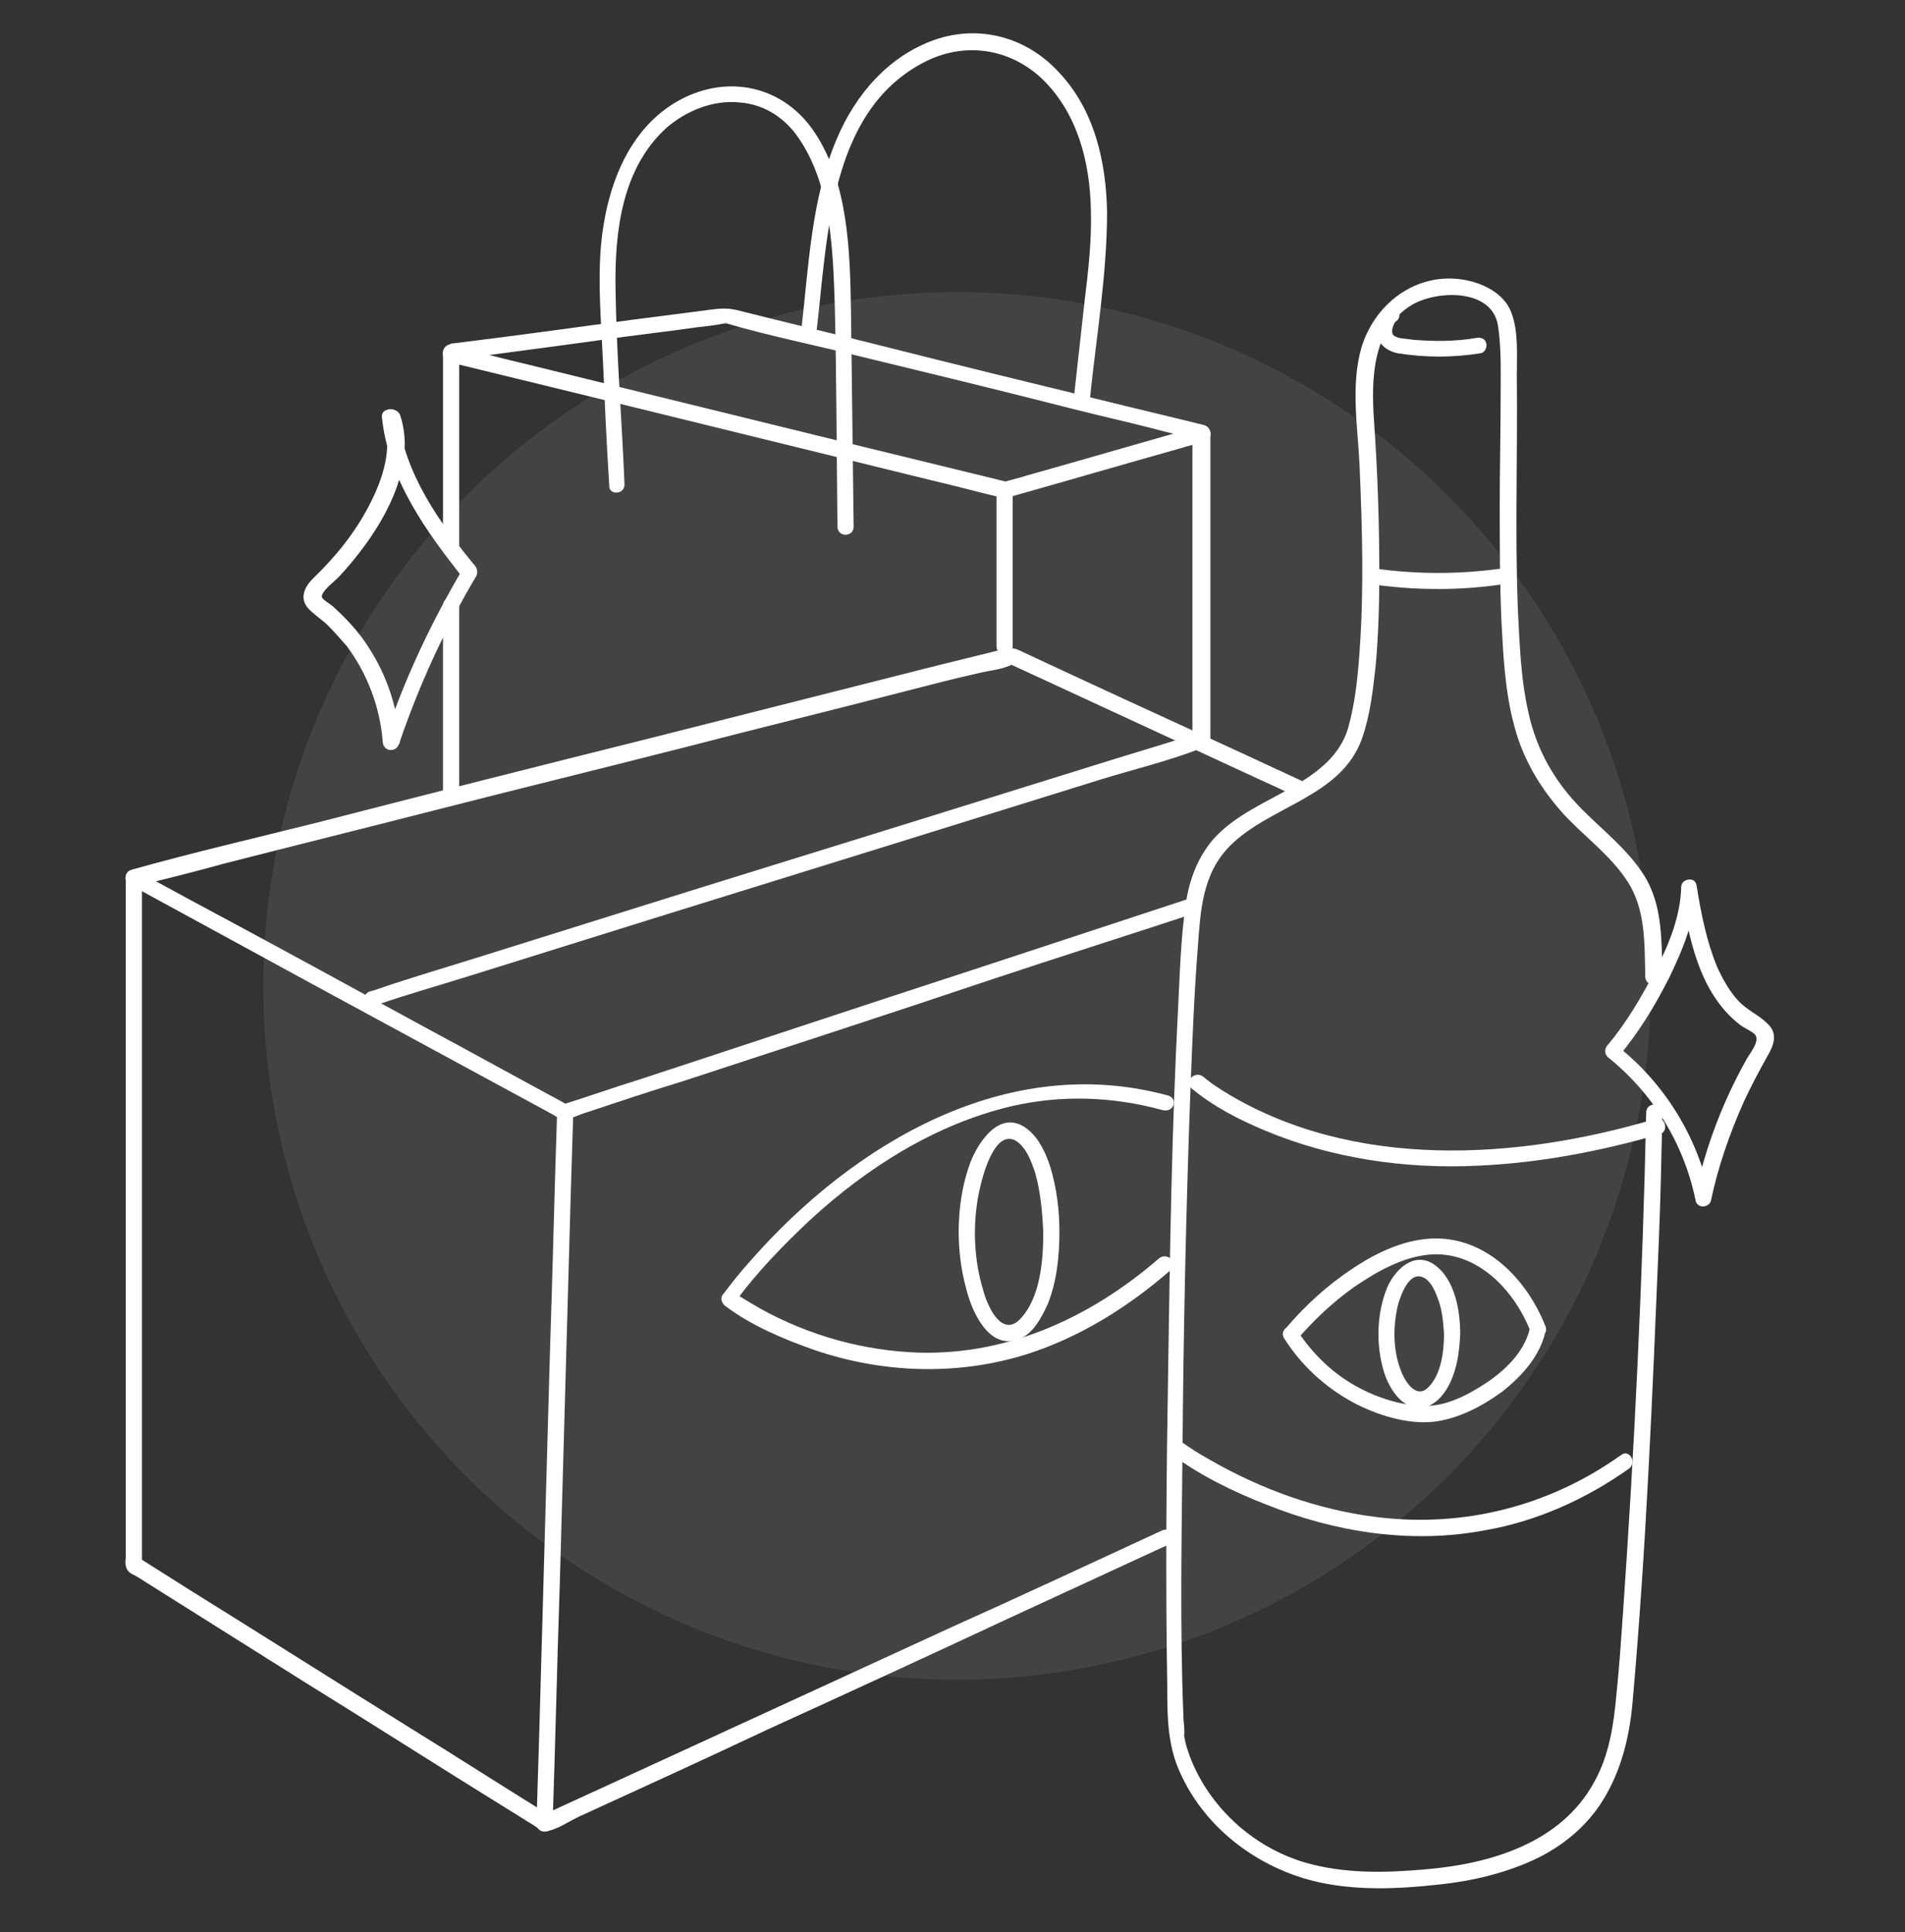 <?xml version="1.0" encoding="utf-8"?>
<!-- Generator: Adobe Illustrator 27.9.0, SVG Export Plug-In . SVG Version: 6.00 Build 0)  -->
<svg version="1.1" id="Calque_1" xmlns="http://www.w3.org/2000/svg" xmlns:xlink="http://www.w3.org/1999/xlink" x="0px" y="0px"
	 viewBox="0 0 212 215" style="enable-background:new 0 0 212 215;" xml:space="preserve">
<rect x="0" y="0" width="212" height="215" fill="#333333" stroke="none"/>
<style type="text/css">
	.st0{opacity:8.000000e-02;fill:#FFFFFF;}
	.st1{fill:#FFFFFF;}
</style>
<g>
	<circle class="st0" cx="106.5" cy="109.7" r="77.2"/>
	<g>
		<g>
			<g>
				<path class="st1" d="M144.9,86.9c-9-4.2-18.1-8.3-27.1-12.5c-1.5-0.7-3-1.4-4.5-2.1c-0.5-0.2-0.9-0.2-1.5-0.1
					c-2.4,0.6-4.9,1.2-7.3,1.8c-10.7,2.7-21.3,5.4-32,8.1c-12.4,3.1-24.7,6.2-37.1,9.4c-6.8,1.7-13.7,3.3-20.5,5.2
					c-0.1,0-0.2,0.1-0.3,0.1c-0.7,0.2-0.9,1.3-0.2,1.6c7,3.8,14.1,7.7,21.1,11.5c8.7,4.7,17.3,9.4,26,14.1c0.5,0.3,1,0.7,1.6,0.5
					c0.7-0.1,1.4-0.5,2.1-0.7c3.6-1.2,7.2-2.4,10.8-3.5c11.3-3.7,22.7-7.4,34-11.2c7.5-2.5,15.1-4.9,22.7-7.4c0.1,0,0.3-0.1,0.4-0.1
					c1.1-0.4,0.6-2.1-0.5-1.7c-7.9,2.6-15.8,5.2-23.7,7.8c-12.6,4.1-25.2,8.3-37.7,12.4c-2.9,0.9-5.7,1.9-8.6,2.8
					c0.2,0,0.5,0.1,0.7,0.1c-5.4-2.9-10.8-5.9-16.2-8.8c-8.6-4.7-17.2-9.4-25.8-14c-2-1.1-3.9-2.1-5.9-3.2c-0.1,0.5-0.1,1.1-0.2,1.6
					c3.2-0.8,6.5-1.6,9.7-2.5c7.8-2,15.5-3.9,23.3-5.9c9.4-2.4,18.8-4.7,28.2-7.1c8.1-2.1,16.3-4.1,24.4-6.2c2.7-0.7,5.4-1.4,8.1-2
					c1.2-0.3,2.7-0.4,3.8-1c0,0,0.1,0,0.2,0c-0.2,0-0.5-0.1-0.7-0.1c9.3,4.3,18.6,8.6,27.9,12.9c1.3,0.6,2.7,1.2,4,1.9
					C145,88.9,146,87.4,144.9,86.9L144.9,86.9z"/>
			</g>
		</g>
		<g>
			<g>
				<path class="st1" d="M14,97.6c0,4.4,0,8.9,0,13.3c0,9.5,0,19,0,28.5c0,8.8,0,17.7,0,26.5c0,2.4,0,4.8,0,7.2c0,0.4-0.1,0.8,0,1.1
					c0.1,0.7,0.6,0.9,1.2,1.2c6.2,3.9,12.4,7.8,18.6,11.7c7.6,4.7,15.1,9.5,22.7,14.2c1,0.6,1.9,1.2,2.9,1.8c0.5,0.3,1,0.8,1.7,0.6
					c1.2-0.3,2.3-1.1,3.4-1.6c7-3.2,14-6.4,21-9.7c9-4.1,17.9-8.2,26.9-12.4c5.6-2.6,11.3-5.2,16.9-7.8c0.3-0.1,0.6-0.3,0.9-0.4
					c1-0.5,0.1-2-0.9-1.5c-7.8,3.6-15.5,7.2-23.3,10.7c-12.4,5.7-24.8,11.4-37.2,17.1c-2.8,1.3-5.7,2.6-8.5,3.9c0.3,0,0.6,0,0.9,0
					c-5.2-3.2-10.3-6.5-15.5-9.7c-8.2-5.1-16.4-10.3-24.6-15.4c-1.9-1.2-3.8-2.4-5.7-3.6c0.1,0.3,0.3,0.5,0.4,0.8c0-8.7,0-17.3,0-26
					c0-13.7,0-27.4,0-41.1c0-3.2,0-6.3,0-9.5C15.8,96.5,14,96.5,14,97.6L14,97.6z"/>
			</g>
		</g>
		<g>
			<g>
				<path class="st1" d="M41.7,111.9c3.4-1.2,7-2.2,10.5-3.3c7.4-2.3,14.7-4.6,22.1-6.9c8.7-2.7,17.4-5.4,26.1-8.1
					c7.4-2.3,14.8-4.6,22.2-6.9c3.6-1.1,7.3-2,10.7-3.3c0.1,0,0.1,0,0.2,0c1.1-0.3,0.6-2.1-0.5-1.7c-2.9,0.9-5.8,1.8-8.8,2.7
					c-7.1,2.2-14.1,4.4-21.2,6.6c-8.7,2.7-17.4,5.4-26.1,8.1c-7.7,2.4-15.3,4.8-23,7.2c-4.1,1.3-8.3,2.5-12.3,3.9
					c-0.1,0-0.3,0.1-0.4,0.1C40.1,110.6,40.6,112.3,41.7,111.9L41.7,111.9z"/>
			</g>
		</g>
		<g>
			<g>
				<path class="st1" d="M62,123.7c-0.3,8.9-0.5,17.9-0.8,26.8c-0.4,14.2-0.8,28.5-1.2,42.7c-0.1,3.2-0.2,6.5-0.3,9.7
					c0,1.2,1.8,1.2,1.8,0c0.3-8.9,0.5-17.9,0.8-26.8c0.4-14.2,0.8-28.5,1.2-42.7c0.1-3.2,0.2-6.5,0.3-9.7
					C63.8,122.5,62,122.5,62,123.7L62,123.7z"/>
			</g>
		</g>
		<g>
			<g>
				<path class="st1" d="M130,121.9c-17.9-4.9-35,5.3-46.5,18.4c-1.1,1.2-2.1,2.5-3.1,3.8c-0.3,0.4,0,1,0.3,1.2
					c2.9,2.2,6.5,3.7,9.9,4.9c7.6,2.6,15.9,2.9,23.6,0.5c6-1.9,11.4-5.3,16.1-9.4c0.9-0.8-0.4-2-1.3-1.3
					c-7.5,6.5-16.7,10.8-26.8,10.5c-6.1-0.2-12.2-1.9-17.6-4.9c-1-0.6-2.1-1.2-3.1-1.9c0.1,0.4,0.2,0.8,0.3,1.2
					c2.3-3.2,5.4-6.4,8.4-9.2c6.3-5.8,13.9-10.6,22.3-12.6c5.6-1.3,11.3-1.1,16.8,0.4C130.7,123.9,131.1,122.2,130,121.9L130,121.9z
					"/>
			</g>
		</g>
		<g>
			<g>
				<path class="st1" d="M185,108.8c-0.1-3.9,0.1-8.1-2.1-11.5c-1.8-2.8-4.5-4.9-6.8-7.2c-3-3-5.1-6.6-6-10.8c-0.9-3.9-1-8-1.2-11.9
					c-0.3-8.5,0-17-0.1-25.6c0-2.2,0.2-4.9-0.6-7c-0.7-1.9-2.6-3-4.5-3.5c-5.5-1.4-10.6,2.1-12.2,7.4c-1.2,4.2-0.4,8.8-0.2,13.1
					c0.3,6.9,0.5,13.8,0,20.7c-0.2,2.9-0.5,5.8-1.3,8.6c-0.9,2.9-3.2,4.7-5.7,6.2c-3.2,1.9-6.8,3.3-9.3,6.1c-1.7,2-2.6,4.4-3,6.9
					c-0.6,4-0.7,8-0.9,12c-0.7,13.3-0.9,26.7-1.1,40.1c-0.2,11.7-0.3,23.5-0.1,35.2c0,2.9,0,5.8,1,8.6c2.5,6.6,8.5,11.4,15.3,13.1
					c4.5,1.1,9.3,0.9,13.8,0.4c3.9-0.4,7.7-1.3,11.2-3c3.2-1.6,5.9-4,7.6-7.1c1.8-3.2,2.6-6.8,2.9-10.4c1.5-16.9,2.2-34,2.9-51
					c0.2-4.8,0.3-9.6,0.4-14.4c0-1.2-1.8-1.2-1.8,0c-0.4,18.6-1.3,37.3-2.6,55.9c-0.2,2.9-0.4,5.8-0.7,8.7c-0.3,3.4-0.8,6.9-2.5,9.9
					c-3.7,6.8-11.6,9.1-18.8,9.7c-4.5,0.4-9.1,0.5-13.5-0.8c-3.6-1.1-6.8-3.2-9.3-6.1c-1.8-2.1-3.2-4.6-3.9-7.3
					c0-0.2-0.1-0.4-0.1-0.6c-0.1-0.4,0-0.1,0-0.2c0-0.2,0-0.3,0-0.5c0-0.5-0.1-1-0.1-1.5c-0.4-9.9-0.2-19.8-0.1-29.7
					c0.1-13.6,0.4-27.1,0.9-40.6c0.2-5.1,0.4-10.2,0.8-15.3c0.3-4.1,0.5-8.2,3.6-11.3c4.5-4.5,12.4-5.4,14.7-12
					c0.9-2.6,1.2-5.4,1.5-8.1c0.3-3.4,0.4-6.8,0.4-10.2c0-5.7-0.2-11.4-0.6-17.1c-0.3-4.5-0.2-10,4.1-12.7c2.7-1.7,9-2,9.7,2.2
					c0.4,2.6,0.3,5.3,0.3,7.8c0,4-0.1,8.1-0.1,12.1c0,4.4,0,8.8,0.2,13.2c0.2,3.8,0.4,7.7,1.4,11.4c1,3.9,3.1,7.3,5.8,10.2
					c2.2,2.3,4.9,4.3,6.7,7c2.2,3.2,2,7.2,2.1,10.9C183.3,109.9,185,109.9,185,108.8L185,108.8z"/>
			</g>
		</g>
		<g>
			<g>
				<path class="st1" d="M132.6,121.1c2.4,2,5.3,3.5,8.2,4.7c7.4,3.1,15.6,4.3,23.7,3.9c6.8-0.3,13.6-1.6,20.2-3.5
					c1.1-0.3,0.6-2.1-0.5-1.7c-15.4,4.6-33.7,5.7-47.9-3c-0.6-0.4-1.3-0.8-1.9-1.3c-0.3-0.2-0.1-0.1-0.5-0.4
					C133,119.1,131.7,120.3,132.6,121.1L132.6,121.1z"/>
			</g>
		</g>
		<g>
			<g>
				<path class="st1" d="M130.5,161.9c3.1,2.3,6.8,4.1,10.4,5.5c7.7,3.1,16.1,4.4,24.2,2.9c5.9-1,11.4-3.5,16.2-6.9
					c0.9-0.7,0-2.2-0.9-1.5c-8,5.7-17.5,8.1-27.2,6.9c-6.5-0.8-12.9-3.1-18.6-6.4c-1.1-0.6-2.2-1.3-3.3-2.1
					C130.5,159.7,129.6,161.3,130.5,161.9L130.5,161.9z"/>
			</g>
		</g>
		<g>
			<g>
				<path class="st1" d="M42.6,46.6c1.2,3.2,0,6.7-1.5,9.6c-1.6,3.1-3.8,5.8-6.3,8.2c-1,1-1.5,2.3-0.4,3.4c0.7,0.7,1.5,1.2,2.1,1.8
					c0.7,0.7,1.4,1.5,2.1,2.3c2.3,3.1,3.7,6.8,4,10.7c0.1,1,1.4,1.2,1.8,0.2c2.2-6.5,5.1-12.8,8.6-18.7c0.2-0.4,0.1-0.8-0.1-1.1
					C49,58.3,45,52.7,44.3,46.4c-0.1-1.1-1.9-1.1-1.8,0c0.7,6.9,4.9,12.7,9.1,18c0-0.4-0.1-0.7-0.1-1.1c-3.6,6.1-6.6,12.5-8.8,19.2
					c0.6,0.1,1.2,0.2,1.8,0.2c-0.2-3.8-1.4-7.5-3.5-10.7c-1-1.6-2.3-3-3.7-4.3c-0.3-0.3-0.6-0.5-0.9-0.7c-0.5-0.4-0.8-0.5-0.4-1.1
					c0.4-0.6,1.2-1.2,1.7-1.7c4.1-4.4,9-11.7,6.8-18.1C43.9,45.1,42.2,45.5,42.6,46.6L42.6,46.6z"/>
			</g>
		</g>
		<g>
			<g>
				<path class="st1" d="M187.1,98.7c-0.1,3.3-1.4,6.5-2.9,9.3c-1.5,2.9-3.2,5.8-5.3,8.3c-0.3,0.3-0.4,0.9,0,1.3c5,4,8.5,9.6,9.8,16
					c0.2,0.9,1.5,0.8,1.7,0c0.8-3.8,2.1-7.5,3.7-11.1c0.8-1.7,1.7-3.4,2.6-5c0.7-1.2,1.2-2.5,0-3.6c-1-1-2.3-1.5-3.3-2.6
					c-1-1.1-1.7-2.4-2.3-3.7c-1.2-2.9-1.8-6-2.3-9.1c-0.2-1.1-1.9-0.7-1.7,0.5c0.8,5.3,2,11.5,6.5,15c0.5,0.4,1.3,0.7,1.7,1.1
					c0.6,0.7-0.5,2-0.9,2.7c-0.9,1.6-1.7,3.2-2.4,4.8c-1.5,3.4-2.6,6.9-3.4,10.5c0.6,0,1.2,0,1.7,0c-1.4-6.6-5-12.5-10.3-16.7
					c0,0.4,0,0.8,0,1.3c2.3-2.7,4.2-5.8,5.8-9c1.5-3.1,2.9-6.5,2.9-9.9C188.9,97.6,187.1,97.6,187.1,98.7L187.1,98.7z"/>
			</g>
		</g>
		<g>
			<g>
				<path class="st1" d="M144.3,149.1c1.9-2.2,4-4.2,6.4-5.9c2.5-1.7,5.3-3.3,8.3-3.6c5.3-0.5,9.5,3.9,11.3,8.5
					c0.4,1.1,2.1,0.6,1.7-0.5c-2-5.1-6.4-9.8-12.2-9.8c-3.3,0-6.5,1.5-9.2,3.3c-2.9,1.9-5.4,4.2-7.6,6.8
					C142.3,148.7,143.5,149.9,144.3,149.1L144.3,149.1z"/>
			</g>
		</g>
		<g>
			<g>
				<path class="st1" d="M142.9,148.9c1.9,3,4.5,5.4,7.6,7.1c2.6,1.4,6,2.5,9,2.2c2.7-0.3,5.4-1.7,7.6-3.3c2.2-1.7,4.3-4,4.9-6.8
					c0.2-1.1-1.5-1.6-1.7-0.5c-0.5,2.5-2.4,4.5-4.5,6c-1.9,1.3-4.2,2.6-6.5,2.8c-2.6,0.2-5.6-0.7-7.9-1.9c-2.9-1.5-5.2-3.7-7-6.4
					C143.8,147,142.3,147.9,142.9,148.9L142.9,148.9z"/>
			</g>
		</g>
		<g>
			<g>
				<path class="st1" d="M153.3,65.1c4.7,0.6,9.3,0.6,14-0.1c0.5-0.1,0.7-0.7,0.6-1.1c-0.1-0.5-0.6-0.7-1.1-0.6
					c-4.5,0.6-9,0.6-13.5,0c-0.5-0.1-0.9,0.5-0.9,0.9C152.4,64.8,152.8,65.1,153.3,65.1L153.3,65.1z"/>
			</g>
		</g>
		<g>
			<g>
				<path class="st1" d="M154.4,34.2c-0.9,0.5-1.3,1.7-1.2,2.7c0.1,1.3,1,2.1,2.3,2.4c3.1,0.5,6.2,0.5,9.3,0
					c0.5-0.1,0.7-0.7,0.6-1.1c-0.1-0.5-0.6-0.7-1.1-0.6c-2.3,0.4-4.7,0.4-7.1,0.2c-0.5-0.1-1-0.1-1.5-0.2c-0.3-0.1-0.6-0.2-0.7-0.4
					c-0.1-0.2-0.1-0.5,0-0.8c0.1-0.3,0.2-0.5,0.3-0.6C156.3,35.2,155.4,33.6,154.4,34.2L154.4,34.2z"/>
			</g>
		</g>
		<g>
			<g>
				<path class="st1" d="M116.1,137.1c0,3.1-0.3,7.3-2.6,9.7c-2.1,2.1-3.7-1.7-4.1-3.3c-1.1-3.6-1.2-7.8-0.3-11.5
					c0.3-1.3,1.6-6.3,3.9-5.1c1.2,0.7,1.8,2.4,2.2,3.6C115.8,132.6,116,134.9,116.1,137.1c0,1.2,1.8,1.2,1.8,0c0-2.4-0.3-4.9-1-7.2
					c-0.5-1.6-1.3-3.3-2.6-4.3c-2.9-2.2-5.3,1.2-6.3,3.7c-1.6,4.3-1.7,9.6-0.5,14c0.6,2.5,2.5,7,5.9,5.7c1.6-0.6,2.5-2.4,3.2-3.9
					c1-2.5,1.3-5.3,1.3-8.1C117.9,135.9,116.1,135.9,116.1,137.1z"/>
			</g>
		</g>
		<g>
			<g>
				<path class="st1" d="M160.7,148.4c0,1.9-0.3,4.7-1.9,6.1c-1.3,1.1-2.5-0.9-2.9-2c-0.9-2.3-0.9-5-0.3-7.4c0.3-1,1.2-3.6,2.7-3
					c0.8,0.3,1.3,1.3,1.6,2.1C160.5,145.6,160.6,147,160.7,148.4c0,1.2,1.8,1.2,1.8,0c0-2.6-0.6-6.1-2.9-7.7
					c-2.2-1.5-4.3,0.5-5.2,2.5c-1.2,2.9-1.3,6.4-0.4,9.4c0.6,2,2.3,4.7,4.8,3.9c1.2-0.4,2.1-1.6,2.6-2.7c0.8-1.7,1-3.5,1.1-5.3
					C162.5,147.3,160.7,147.3,160.7,148.4z"/>
			</g>
		</g>
		<g>
			<g>
				<path class="st1" d="M51.1,61.1c0-6.3,0-12.7,0-19c0-0.9,0-1.8,0-2.7c-0.4,0.3-0.8,0.6-1.1,0.9c7,1.7,13.9,3.4,20.9,5.1
					c11,2.7,22,5.4,33,8.1c2.6,0.6,5.1,1.3,7.7,1.9c-0.2-0.3-0.4-0.6-0.7-0.9c0,5.8,0,11.6,0,17.4c0,1.2,1.8,1.2,1.8,0
					c0-5.8,0-11.6,0-17.4c0-0.4-0.3-0.8-0.7-0.9c-7-1.7-13.9-3.4-20.9-5.1c-11-2.7-22-5.4-33-8.1c-2.6-0.6-5.1-1.3-7.7-1.9
					c-0.6-0.1-1.1,0.3-1.1,0.9c0,6.3,0,12.7,0,19c0,0.9,0,1.8,0,2.7C49.3,62.2,51.1,62.2,51.1,61.1L51.1,61.1z"/>
			</g>
		</g>
		<g>
			<g>
				<path class="st1" d="M51.1,88.7c0-6.2,0-12.5,0-18.7c0-0.9,0-1.8,0-2.6c0-1.2-1.8-1.2-1.8,0c0,6.2,0,12.5,0,18.7
					c0,0.9,0,1.8,0,2.6C49.3,89.8,51.1,89.8,51.1,88.7L51.1,88.7z"/>
			</g>
		</g>
		<g>
			<g>
				<path class="st1" d="M134.7,82.5c0-10,0-20,0-30.1c0-1.4,0-2.8,0-4.2c0-0.4-0.3-0.8-0.7-0.9c-4-1-7.9-1.9-11.9-2.9
					c-7.8-1.9-15.6-3.8-23.5-5.8c-5.5-1.4-11.1-2.7-16.6-4.1c-0.9-0.2-1.5-0.2-2.5-0.1c-3.1,0.4-6.2,0.8-9.3,1.2
					c-6.6,0.9-13.2,1.8-19.7,2.6c-0.1,0-0.3,0-0.4,0.1c-1.1,0.2-1.1,1.9,0,1.8c5.7-0.8,11.3-1.5,17-2.3c3.5-0.5,7.1-0.9,10.6-1.4
					c0.9-0.1,1.9-0.2,2.8-0.4c0.2,0,0.6,0,0.1-0.1c0.1,0,0.2,0,0.3,0.1c4.8,1.4,9.8,2.4,14.6,3.6c7.8,1.9,15.7,3.8,23.5,5.8
					c3.1,0.8,6.3,1.5,9.4,2.3c1,0.3,2.1,0.5,3.1,0.8c0.5,0.1,1.1,0.4,1.7,0.4c0.1,0,0.2,0,0.2,0.1c-0.2-0.3-0.4-0.6-0.7-0.9
					c0,10,0,20,0,30.1c0,1.4,0,2.8,0,4.2C132.9,83.6,134.7,83.6,134.7,82.5L134.7,82.5z"/>
			</g>
		</g>
		<g>
			<g>
				<path class="st1" d="M112,55.4c6.4-1.8,12.9-3.7,19.3-5.5c0.9-0.3,1.9-0.5,2.8-0.8c1.1-0.3,0.6-2-0.5-1.7
					c-6.4,1.8-12.9,3.7-19.3,5.5c-0.9,0.3-1.9,0.5-2.8,0.8C110.4,54,110.9,55.7,112,55.4L112,55.4z"/>
			</g>
		</g>
		<g>
			<g>
				<path class="st1" d="M69.5,53.9c-0.3-7.3-0.9-14.5-1-21.8c-0.1-6.3,0.7-13.4,5.7-17.9c2.2-1.9,5.2-3.1,8.1-2.8
					c2.9,0.2,5.3,1.9,6.8,4.3c3.4,5.2,3.6,12.3,3.8,18.3c0.2,8.2,0.2,16.4,0.3,24.6c0,1.2,1.8,1.2,1.8,0c-0.1-8-0.2-16.1-0.3-24.1
					c-0.1-6.5-0.3-14.1-4-19.7c-3.4-5.2-9.6-6.6-15-3.7c-5.8,3.1-8.2,9.8-8.8,16c-0.4,4.3,0,8.7,0.2,13.1c0.2,4.6,0.4,9.2,0.7,13.8
					C67.7,55.1,69.5,55.1,69.5,53.9L69.5,53.9z"/>
			</g>
		</g>
		<g>
			<g>
				<path class="st1" d="M90.9,36.6c1.2-10.2,1.4-24.1,11.8-29.6c4.5-2.4,9.6-1.7,13.3,1.8c3.9,3.8,5.3,9.2,5.4,14.6
					c0.1,3.4-0.3,6.8-0.7,10.1c-0.4,3.6-0.8,7.2-1.2,10.8c-0.1,1.1,1.7,1.1,1.8,0c0.7-6.8,1.9-13.8,1.9-20.7
					c-0.1-5.6-1.4-11.4-5.4-15.6c-3.5-3.8-8.7-5.3-13.7-3.6c-5.2,1.8-8.9,6.1-11,11.1c-2.8,6.6-3.1,14-3.9,21
					C89,37.8,90.8,37.8,90.9,36.6L90.9,36.6z"/>
			</g>
		</g>
	</g>
</g>
</svg>
